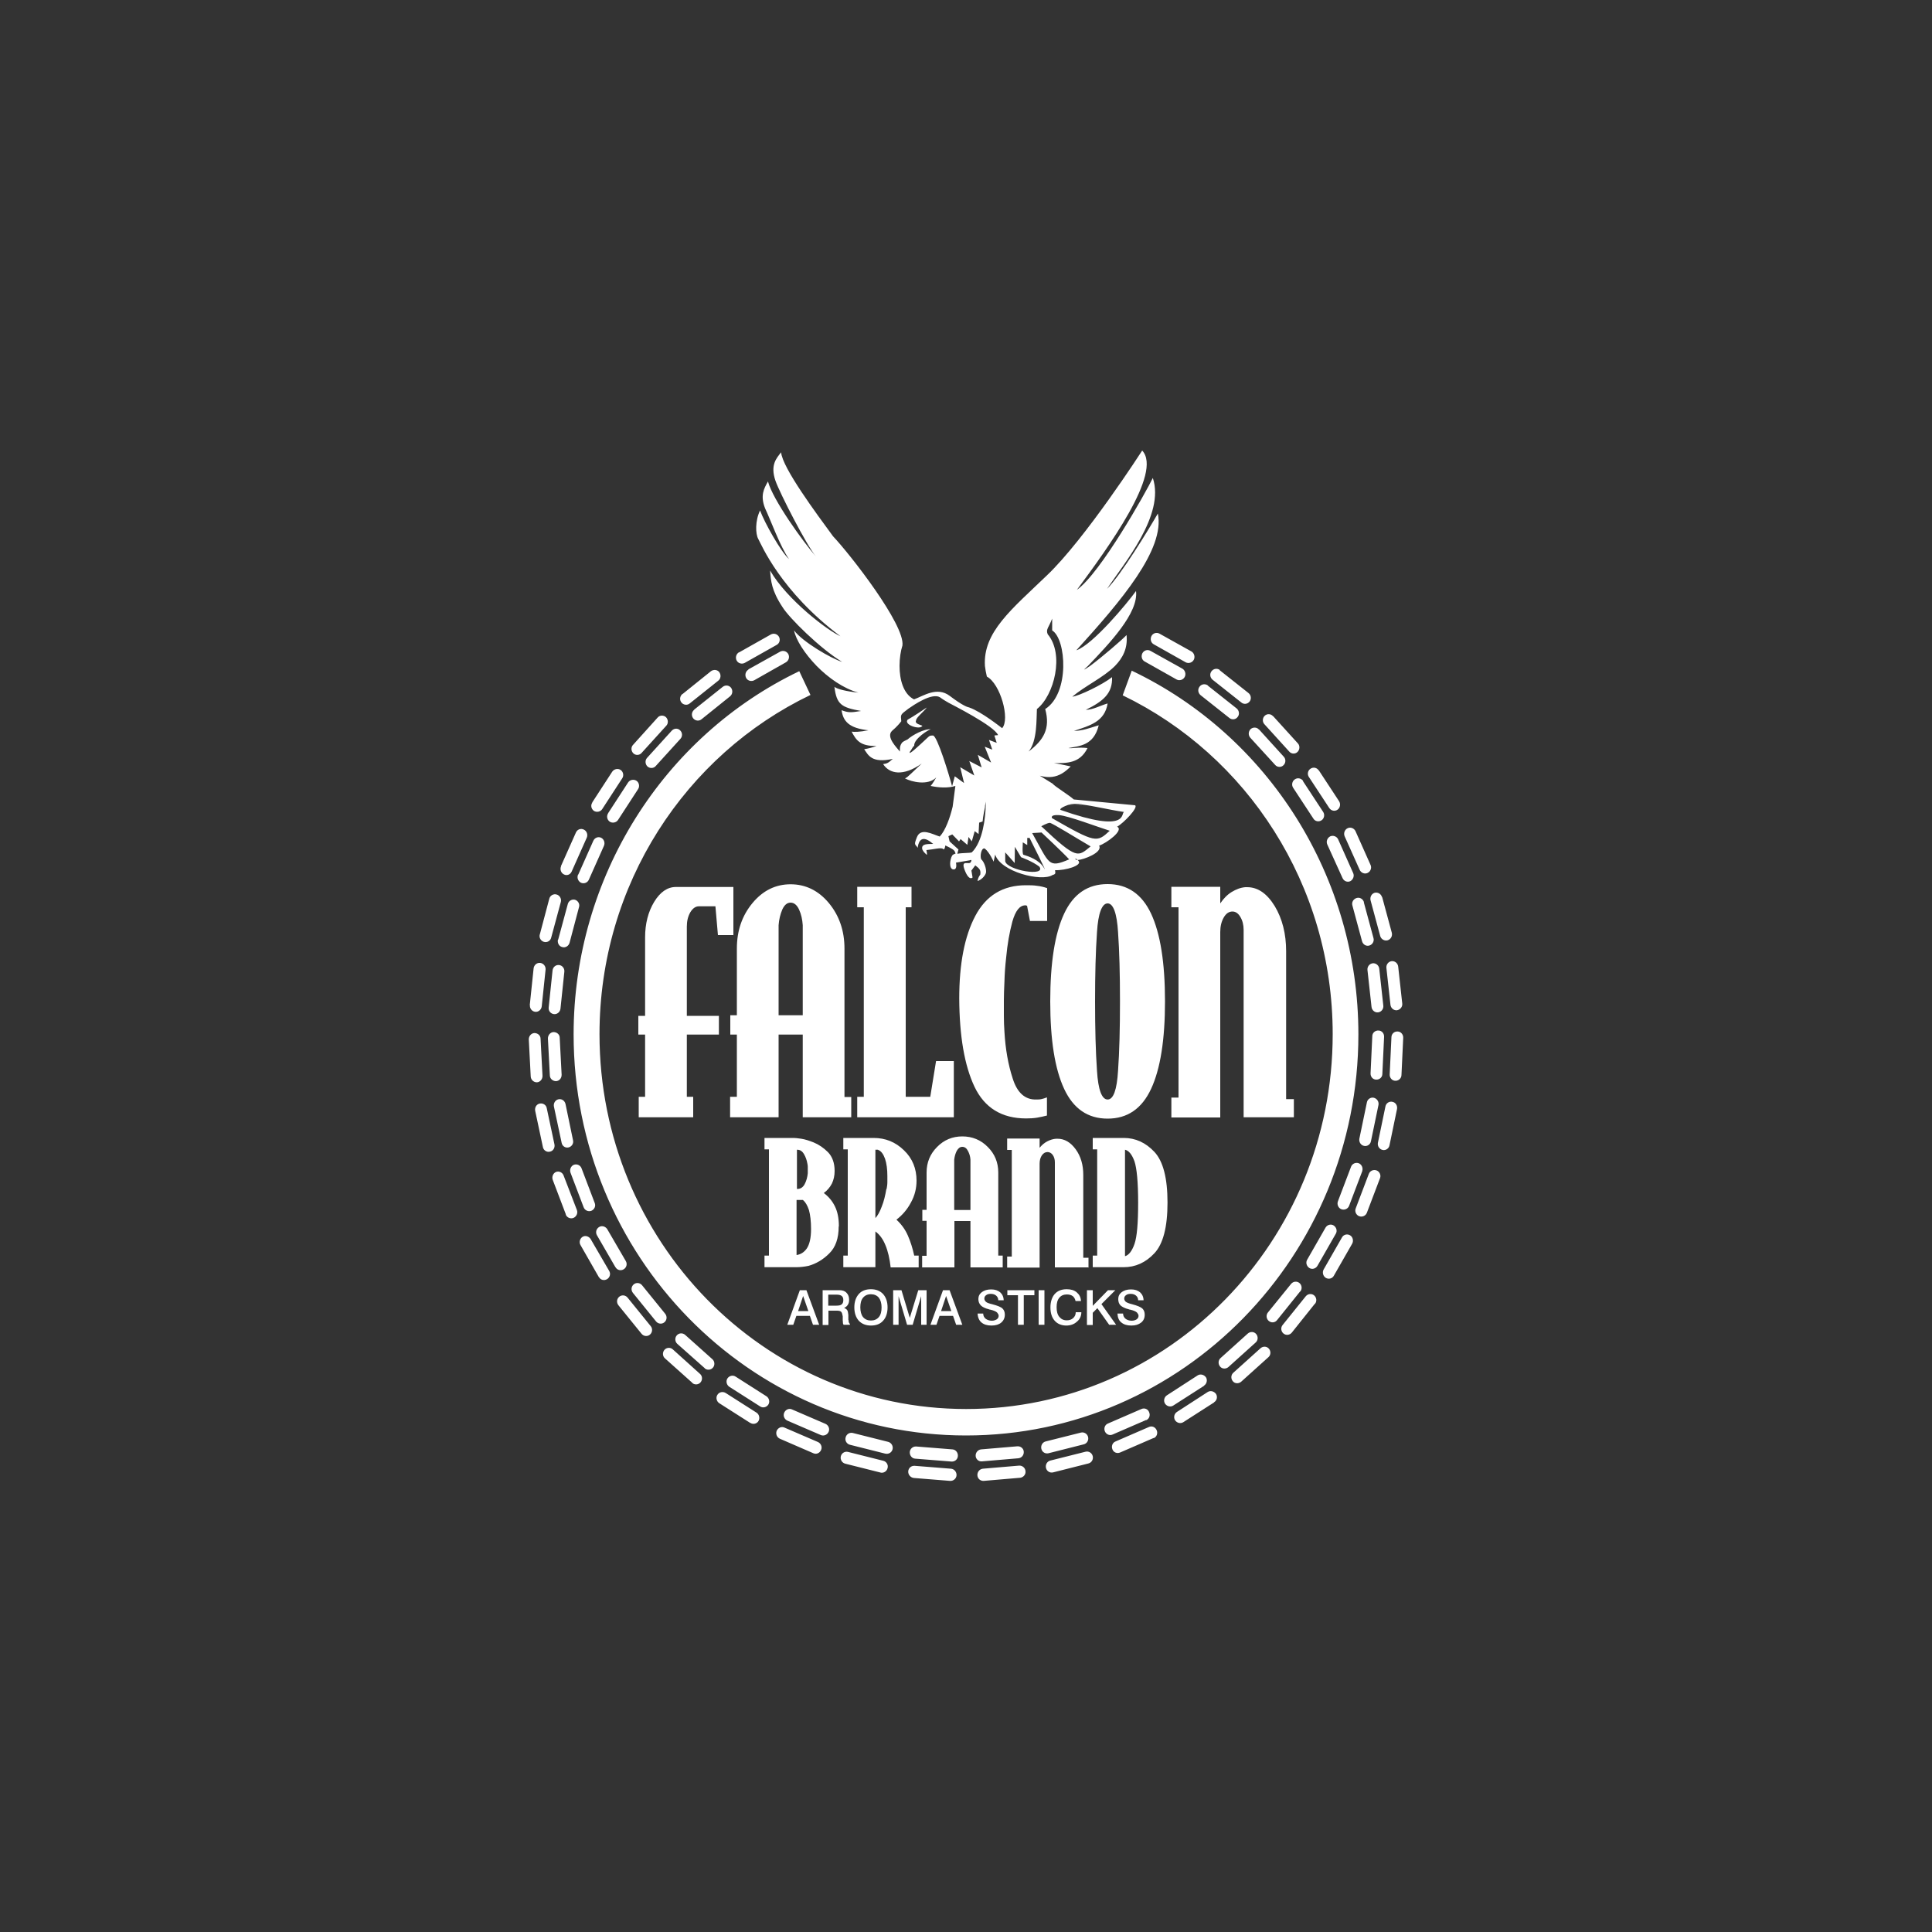 <svg xmlns="http://www.w3.org/2000/svg" id="a" data-name="Layer 1" viewBox="0 0 100 100"><rect x="0" y="0" width="100" height="100" fill="#333333" stroke="none"/><defs><style>      .b {        fill: #fff;        fill-rule: evenodd;      }    </style></defs><path class="b" d="M41.4,66.78h.34l.66,1.79h-.32l-.16-.46h-.7l-.16.46h-.31l.65-1.79ZM42.58,66.78h.87c.16,0,.28.04.37.14.09.09.13.21.13.36,0,.1-.02.19-.07.26-.04.07-.11.12-.19.16.07.02.12.06.16.11.03.05.05.13.06.25v.26s.01,0,.01,0c0,.11.03.18.07.2v.05h-.33s-.02-.05-.03-.08c0-.03,0-.08-.01-.15v-.21c-.02-.11-.04-.19-.08-.23-.04-.04-.11-.06-.21-.06h-.45v.74h-.3v-1.79ZM42.87,67.03v.55h.43c.12,0,.22-.02.27-.07.05-.04.08-.11.08-.22s-.03-.16-.08-.21c-.05-.04-.14-.07-.26-.07h-.43ZM45.08,66.73c.26,0,.47.08.63.25.15.17.23.4.23.69s-.08.53-.23.69c-.15.17-.36.25-.63.25s-.48-.09-.63-.25c-.15-.17-.23-.4-.23-.69s.08-.52.23-.69c.15-.17.36-.25.63-.25ZM45.08,66.99c-.18,0-.31.06-.41.18-.1.12-.14.29-.14.5s.05.39.14.5c.1.12.24.18.41.18s.31-.06.41-.18c.1-.12.14-.29.14-.5s-.05-.38-.14-.5c-.1-.12-.24-.18-.41-.18ZM46.23,66.78h.43l.43,1.43.44-1.43h.43v1.79h-.28v-1.48l-.44,1.48h-.29l-.44-1.48v1.48h-.28v-1.79ZM48.81,66.78h.34l.66,1.79h-.32l-.16-.46h-.7l-.16.46h-.31l.65-1.79ZM48.97,67.08l-.26.78h.53l-.27-.78ZM51.96,67.3h-.29c0-.1-.04-.18-.11-.24-.07-.06-.16-.09-.28-.09-.1,0-.18.02-.24.07-.06.04-.09.1-.09.17,0,.07.03.12.08.17s.17.09.34.13c.26.07.44.14.52.22.08.08.12.18.12.32,0,.17-.07.31-.19.41-.12.1-.29.15-.5.15-.22,0-.39-.05-.52-.16-.12-.1-.19-.26-.2-.46h.29c0,.11.05.21.13.27.08.06.19.1.32.1.1,0,.18-.03.25-.07.07-.05.1-.11.1-.18,0-.03,0-.06-.03-.1-.02-.03-.04-.07-.07-.09-.05-.04-.15-.09-.32-.13-.03,0-.06-.01-.08-.02-.2-.05-.34-.12-.42-.2-.08-.08-.13-.19-.13-.33,0-.15.06-.27.18-.36.12-.09.28-.14.48-.14s.35.05.47.15c.11.1.18.24.18.42ZM52.14,66.78h1.4v.26h-.55v1.53h-.3v-1.53h-.55v-.26ZM53.76,66.78h.3v1.79h-.3v-1.79ZM55.96,67.34h-.29c-.02-.1-.07-.19-.14-.25-.08-.06-.18-.09-.31-.09-.17,0-.3.06-.39.17-.1.12-.14.28-.14.49s.04.38.14.5c.1.12.22.18.39.18.13,0,.24-.04.32-.11.09-.08.14-.18.14-.31h.29c0,.2-.08.37-.23.49-.14.13-.33.2-.55.2-.25,0-.46-.09-.6-.25-.15-.17-.22-.4-.22-.69s.08-.53.22-.69c.15-.17.36-.25.62-.25.22,0,.39.05.52.16.13.11.21.25.22.44ZM56.26,66.78h.3v.81l.79-.81h.38l-.72.72.76,1.07h-.36l-.61-.86-.24.24v.63h-.3v-1.79ZM59.2,67.3h-.29c0-.1-.04-.18-.11-.24-.07-.06-.16-.09-.28-.09-.1,0-.18.02-.24.07-.06.04-.09.1-.09.17,0,.07.03.12.08.17.05.04.17.09.34.13.26.07.43.14.52.22.08.08.12.18.12.32,0,.17-.06.31-.19.41-.13.1-.29.15-.5.15-.22,0-.39-.05-.52-.16-.13-.1-.19-.26-.2-.46h.29c0,.11.05.21.13.27.08.06.18.1.32.1.1,0,.19-.03.25-.07.07-.05.1-.11.1-.18,0-.03,0-.06-.03-.1-.02-.03-.04-.07-.07-.09-.05-.04-.15-.09-.32-.13-.03,0-.06-.01-.08-.02-.2-.05-.34-.12-.43-.2-.08-.08-.12-.19-.12-.33,0-.15.06-.27.18-.36.12-.09.28-.14.48-.14s.35.05.47.15c.11.1.18.24.18.42ZM41.81,60.52s0-.09,0-.14c0-.05-.01-.1-.02-.15-.03-.18-.09-.35-.18-.5-.09-.15-.2-.22-.35-.22h-.01v2.03h.02c.16,0,.29-.08.38-.25.09-.17.14-.36.16-.56,0-.03,0-.08,0-.11,0-.03,0-.07,0-.1ZM41.98,63.63c0-.42-.04-.75-.11-1-.08-.24-.18-.41-.31-.52-.05,0-.1,0-.16,0h-.17v2.85c.21-.03.39-.14.53-.34.14-.21.22-.54.22-1.01ZM43.41,63.49c0,.6-.16,1.07-.49,1.39-.32.32-.68.53-1.07.64-.1.02-.21.04-.31.05-.11.01-.2.02-.3.02h-1.67v-.6h.23v-5.5h-.23v-.59h1.5c.07,0,.2.01.4.04.2.03.41.1.64.19.27.11.52.28.75.51.22.23.34.55.34.97,0,.24-.05.46-.14.65-.1.19-.24.36-.42.49.24.18.43.4.57.68.14.28.21.62.21,1.04ZM45.89,61.55c.02-.12.04-.24.04-.35,0-.11,0-.22,0-.33,0-.35-.04-.65-.12-.89-.09-.25-.2-.39-.33-.45-.01,0-.03-.01-.04-.02-.01,0-.03,0-.04,0h-.02s-.02,0-.03,0c0,0-.02,0-.02,0,0,0-.01,0-.02,0v3.54c.12-.13.23-.33.33-.6.11-.27.18-.57.24-.92ZM47.55,65.6h-1.45c-.05-.45-.14-.84-.27-1.15-.13-.32-.3-.55-.52-.71v1.85h-1.66v-.6h.23v-5.5h-.23v-.59h1.57c.61,0,1.13.21,1.57.64.44.42.65.95.65,1.57,0,.39-.09.77-.29,1.13-.19.36-.44.65-.75.89.25.23.45.5.59.82.14.32.25.67.33,1.04h.23v.6ZM50.23,62.63v-2.61c-.01-.17-.06-.32-.13-.45-.07-.14-.17-.21-.29-.21s-.21.07-.29.21c-.07.14-.11.28-.13.45v2.61h.83ZM51.9,65.6h-1.67v-2.4h-.83v2.4h-1.67v-.6h.23v-1.81h-.22v-.57h.22v-1.93c0-.52.18-.96.54-1.32.36-.37.8-.55,1.31-.55s.96.18,1.32.55c.36.36.54.8.54,1.32v4.3h.23v.6ZM56.33,65.6h-1.73v-5.44c0-.15-.04-.28-.11-.38-.07-.1-.17-.15-.27-.15-.12,0-.22.06-.3.18-.07.11-.11.25-.11.42v5.38h-1.68v-.57h.24v-5.52h-.24v-.59h1.68v.48c.11-.14.24-.25.39-.33.15-.08.31-.13.47-.14h.06c.37,0,.68.18.95.55.26.36.39.8.39,1.32v4.29h.27v.53ZM58.91,62.25c0-1.07-.07-1.78-.19-2.14-.13-.36-.3-.56-.49-.6v5.51c.19-.05.36-.26.49-.63.13-.37.19-1.08.19-2.14ZM60.43,62.25c0,1.27-.23,2.14-.68,2.62-.45.48-.98.72-1.59.72h-1.6v-.6h.23v-5.5h-.23v-.59h1.61c.6,0,1.13.24,1.58.72.45.48.68,1.35.68,2.62ZM41.55,52.55v-4.66c-.02-.3-.08-.57-.19-.81-.11-.24-.26-.36-.44-.36s-.32.12-.43.36c-.1.24-.17.51-.19.81v4.66h1.25ZM44.06,57.83h-2.51v-4.28h-1.25v4.28h-2.51v-1.06h.35v-3.22h-.34v-1h.34v-3.45c0-.93.27-1.71.81-2.36.54-.65,1.2-.97,1.97-.97s1.44.32,1.98.97c.54.65.81,1.44.81,2.36v7.68h.35v1.06ZM49.38,57.83h-5.01v-1.06h.34v-9.81h-.34v-1.06h2.81v1.06h-.3v9.81h1.27l.3-1.85h.92v2.91ZM54.22,47.67h-.91l-.15-.79h-.02s-.01,0-.02-.02h-.05c-.29,0-.51.28-.67.84-.15.56-.26,1.18-.32,1.85-.05.43-.08.85-.09,1.25-.02.4-.03.73-.03.98,0,.25,0,.52,0,.79,0,.28.01.56.03.84.05.88.19,1.69.43,2.42.23.73.64,1.1,1.22,1.08.08,0,.18,0,.26-.02.09-.02.19-.05.29-.09v.94c-.16.04-.33.08-.51.11-.18.03-.37.04-.57.04-1.26,0-2.15-.55-2.67-1.64-.52-1.1-.78-2.62-.79-4.57,0-1.78.27-3.21.83-4.27.56-1.06,1.43-1.59,2.62-1.59.21,0,.4,0,.58.03.18.02.35.06.52.12v1.7ZM57.97,51.83c0-1.4-.03-2.59-.1-3.58-.06-.99-.25-1.49-.54-1.49s-.49.5-.55,1.49c-.07.99-.1,2.18-.1,3.58s.03,2.59.1,3.59c.06.99.25,1.49.55,1.49s.48-.5.54-1.49c.07-.99.1-2.18.1-3.59ZM60.3,51.83c0,1.99-.24,3.5-.72,4.53-.48,1.03-1.23,1.54-2.25,1.54s-1.77-.51-2.25-1.54c-.48-1.03-.72-2.53-.72-4.53s.24-3.52.72-4.54c.48-1.03,1.23-1.53,2.25-1.53s1.77.51,2.25,1.53c.48,1.03.72,2.54.72,4.54ZM66.97,57.83h-2.6v-9.7c0-.26-.06-.49-.17-.67-.11-.19-.25-.28-.41-.28-.18,0-.33.1-.45.31-.12.21-.18.46-.18.75v9.6h-2.53v-1.03h.37v-9.85h-.37v-1.06h2.53v.86c.17-.25.36-.45.59-.59.23-.14.46-.23.71-.25h.09c.56,0,1.03.33,1.43.98.39.65.59,1.43.59,2.34v7.65h.4v.94ZM37.97,48.4h-.81l-.13-1.49h-.86c-.17,0-.32.11-.44.31-.12.21-.18.45-.18.74v4.62h1.66v.97h-1.66v3.22h.33v1.06h-2.82v-1.06h.33v-3.22h-.35v-.97h.35v-4.06c0-.71.16-1.33.47-1.84.31-.51.69-.77,1.12-.77h2.98v2.5ZM41.57,67.08l-.26.78h.53l-.27-.78ZM49.56,44.19c.26-.05.61-.03.74-.07.58-.57.7-1.81.72-2.38h-.03c-.05.27-.11.51-.13.78l-.18.06-.03.59-.2-.15-.15.53-.17-.23-.06.41-.35-.3-.08.12-.35-.36-.2.09.06.27.46.42-.06.22ZM47.1,38.91c.13-.19.16-.28.22-.31-.04-.35.78-.87.87-.85-.35-.04-.97.3-1.21.52-.13.07-.26.11-.31.2-.11.15-.09.32-.09.43-.14-.18-.74-.75-.41-1.07.26-.22.43-.43.48-.5-.03-.35-.07-.32.37-.65.26-.18,1.21-.84,1.63-.59.19.14.34.22.44.28.14.08,2.38,1.2,2.57,1.68-.07,0-.19.02-.19.02l.12.38-.4-.15.17.5-.39-.15.33.82-.69-.4.2.65-.64-.33.26.75-.73-.43.2.82-.48-.35-.14.52c-.14-.54-.77-2.63-.99-2.63s-.18.03-.47.29c-.25.23-.81.76-.73.57v-.03ZM52.94,43.61c0,.06-.04.58.03.63.26.08.82.26,1.07.69.25.43-.75-1.56-.75-1.56h-.12v.37l-.23-.14ZM53.42,43.11c.91,1.61.82,1.84,1.92,1.37-.33-.36-1.43-1.39-1.43-1.39l-.49.03ZM54.89,41.92c3.64,1.28,3.09.11,3.3.11-.8-.12-1.6-.32-2.2-.39h0s-.69.02-.69.02h-.01c-.5.18-.4.26-.4.26ZM54.44,42.34c2.27,1.3,2.33,1.28,3,.66-.58-.18-2.15-.78-2.63-.81-.47-.03-.36.15-.36.15ZM53.89,42.76c1.88,1.77,1.9,1.58,2.56,1.05-.72-.42-1.97-1.2-2.11-1.22-.13,0-.45.18-.45.18ZM52.03,44.12v.46c.1.47,2.13.81,1.77.28-.36-.28-.95-.49-.95-.49l-.32-.54c0,.18-.01.84-.01.84l-.48-.54ZM54.46,32.02c-.18.47-.34.55-.23.81.87,1.03.34,3.16-.56,3.87-.03.49.03,1.65-.43,2.2.77-.59,1.14-1.18.86-2.2,1.28-.82,1.09-3.62.36-4.07,0-.29,0-.61,0-.61ZM47.73,37.58c-.13.21-.97-.07-.75-.33.29-.16.81-.51.99-.63-.12.18-.57.54-.55.66-.12.21.35.25.32.3ZM55.31,41.65h.69v-.02c-.29-.03-.52-.03-.69.02ZM50.99,41.74h.03c0-.12,0-.21,0-.25-.01.09-.03.18-.04.25ZM29.93,45.27l.78-1.75c.07-.16.25-.23.4-.16.15.07.22.26.15.42l-.78,1.75c-.07.16-.25.23-.41.16-.15-.08-.22-.26-.15-.42ZM38.73,34.65l1.65-.92c.15-.08.33-.03.42.12.08.15.03.34-.12.43l-1.64.93c-.15.08-.34.03-.42-.12-.08-.15-.03-.35.12-.43ZM52.79,76.49l-1.87.16c-.17.01-.32-.11-.33-.29-.01-.17.11-.32.28-.34l1.88-.16c.17-.01.32.12.33.29.02.17-.11.32-.28.34ZM42.1,75.22l-1.73-.75c-.16-.07-.23-.25-.17-.41.07-.16.25-.24.4-.17l1.74.75c.15.07.23.25.16.41-.07.16-.24.24-.4.17ZM38.83,73.65l-1.6-1.02c-.14-.09-.19-.29-.1-.43.09-.15.28-.19.43-.1l1.6,1.02c.14.09.18.29.1.43-.09.15-.28.19-.42.1ZM67.44,40.43l1.05,1.6c.09.14.05.34-.09.43s-.33.06-.42-.09l-1.05-1.6c-.09-.14-.05-.34.09-.43.14-.1.33-.06.43.08ZM28.46,55.67l-.1-1.92c0-.17.12-.32.29-.33.17,0,.32.12.32.29l.1,1.92c0,.18-.12.32-.29.33-.17,0-.32-.13-.32-.3ZM64.99,69.49l-1.41,1.27c-.13.11-.33.1-.43-.03-.11-.13-.1-.33.03-.44l1.41-1.27c.13-.11.32-.1.43.03.11.13.1.33-.03.44ZM28.1,59.37l-.4-1.88c-.03-.17.07-.34.24-.37.17-.03.33.07.36.24l.4,1.88c.03.17-.07.34-.24.37-.16.04-.33-.07-.36-.24ZM65.65,70.25l-1.41,1.27c-.13.11-.33.1-.43-.03-.11-.13-.1-.33.03-.44l1.41-1.27c.13-.11.32-.1.43.03.11.13.1.33-.03.44ZM70.51,60.62l-.68,1.79c-.06.16-.24.24-.4.18-.16-.06-.24-.25-.18-.41l.68-1.79c.06-.16.24-.24.4-.18.15.06.23.24.18.4ZM31.86,65.6l-.96-1.66c-.09-.15-.04-.34.11-.43.14-.09.33-.03.42.11l.96,1.65c.09.15.04.34-.11.43s-.34.04-.42-.11ZM72.31,57.4l-.39,1.88c-.03.17-.2.28-.36.24-.17-.04-.27-.2-.24-.37l.39-1.88c.03-.17.2-.28.36-.24.17.03.27.2.24.37ZM49.17,76.65l-1.87-.15c-.17-.02-.3-.17-.29-.34.01-.18.16-.3.33-.29l1.88.15c.17.01.3.17.29.34-.01.17-.16.3-.33.29ZM71.43,60.98l-.68,1.79c-.06.16-.24.24-.4.18-.16-.06-.24-.25-.18-.4l.68-1.79c.06-.16.24-.24.4-.18.16.06.24.25.18.4ZM49.25,75.65l-1.88-.15c-.17-.01-.29-.17-.28-.34.01-.17.16-.3.33-.29l1.88.15c.17.01.29.17.28.34-.01.18-.16.3-.33.29ZM65.17,37.76l1.28,1.41c.11.12.11.32-.02.44-.12.12-.32.11-.43-.02l-1.28-1.4c-.12-.13-.11-.33.01-.45.12-.11.32-.11.43.02ZM62.32,71.73l-1.59,1.02c-.14.09-.33.05-.43-.1-.09-.15-.04-.34.1-.43l1.59-1.03c.14-.09.33-.04.43.1.09.14.04.34-.1.43ZM70.16,43.02l.78,1.75c.07.15,0,.34-.15.41-.15.08-.34,0-.41-.15l-.78-1.74c-.07-.16,0-.35.15-.42.15-.08.34,0,.41.15ZM71.64,53.67l-.09,1.92c0,.17-.15.3-.32.29-.17,0-.3-.15-.29-.33l.09-1.92c0-.17.15-.3.32-.29.17,0,.3.15.29.33ZM45.58,76.22l-1.83-.46c-.16-.04-.27-.21-.23-.38.04-.17.21-.27.37-.23l1.83.46c.16.04.27.21.22.38-.04.17-.21.27-.37.23ZM33.21,69.04l-1.2-1.48c-.11-.14-.09-.33.04-.44.13-.11.32-.09.43.04l1.2,1.48c.11.13.09.33-.04.44-.13.11-.32.09-.43-.04ZM60.02,32.8l1.65.92c.14.08.2.28.12.43-.08.15-.27.21-.42.13l-1.65-.93c-.15-.08-.2-.27-.12-.43.08-.15.27-.21.42-.12ZM30.65,41.54l1.04-1.6c.1-.14.29-.18.43-.09.14.09.18.29.09.43l-1.04,1.6c-.09.14-.29.18-.43.09-.14-.1-.18-.29-.08-.43ZM32.77,38.55l1.27-1.41c.11-.13.31-.13.43-.02.12.12.13.32.02.44l-1.28,1.41c-.11.13-.31.14-.43.02-.12-.12-.13-.32-.01-.44ZM35.93,36.73l1.48-1.18c.14-.11.33-.08.43.05.1.14.08.33-.05.44l-1.48,1.19c-.13.11-.33.08-.43-.05h0c-.11-.14-.08-.34.05-.44ZM27.42,52.03l.2-1.91c.02-.17.17-.3.34-.28.17.02.29.17.28.34l-.2,1.91c-.02.17-.17.3-.34.28-.17-.02-.29-.18-.27-.35ZM69.99,64.37l-.95,1.66c-.08.15-.27.2-.42.11-.14-.09-.19-.28-.11-.43l.95-1.66c.08-.15.27-.2.42-.11.14.08.19.28.11.43ZM29.07,59.15l-.4-1.88c-.03-.17.07-.33.23-.37.17-.04.33.07.37.24l.39,1.88c.04.17-.07.33-.23.37-.17.04-.33-.07-.36-.24ZM56.09,74.76l-1.82.46c-.17.04-.33-.06-.37-.23-.04-.17.06-.34.22-.38l1.83-.46c.16-.04.33.06.37.23.04.17-.06.34-.23.38ZM68.05,67.49l-1.19,1.49c-.11.13-.3.15-.43.04-.13-.11-.15-.31-.04-.44l1.2-1.49c.11-.13.3-.15.43-.04.13.11.15.31.04.44ZM29.29,62.86l-.68-1.79c-.06-.16.02-.35.17-.41h0c.15-.06.33.02.39.18l.69,1.79c.06.16-.02.34-.18.41-.16.06-.34-.02-.4-.18ZM71.35,57.19l-.39,1.88c-.03.17-.2.28-.36.24-.16-.03-.27-.2-.24-.37l.39-1.88c.03-.17.2-.28.36-.24.16.04.27.2.24.37ZM28.4,52.14l.2-1.91c.02-.18.17-.3.34-.28.17.02.29.18.27.35l-.2,1.91c-.02.17-.17.3-.34.28-.17-.02-.29-.17-.27-.34ZM70.59,46.7l.5,1.85c.05.17-.05.34-.21.39-.17.05-.33-.05-.38-.22l-.5-1.85c-.05-.17.05-.34.22-.39.16-.05.33.05.38.22ZM59.32,73.5l-1.73.75c-.15.07-.33,0-.4-.16-.07-.16,0-.35.16-.41l1.73-.75c.16-.07.34,0,.4.17.07.16,0,.35-.16.41ZM45.82,75.24l-1.83-.46c-.16-.04-.27-.21-.22-.38.04-.17.21-.27.37-.23l1.83.46c.16.04.27.21.23.38-.04.17-.21.27-.37.23ZM72.37,50.03l.21,1.91c.02.17-.1.32-.27.35-.17.02-.32-.11-.34-.28l-.21-1.91c-.02-.17.1-.33.27-.35.17-.02.32.11.34.28ZM71.54,46.43l.5,1.85c.04.17-.05.34-.22.39-.16.04-.33-.05-.38-.22l-.5-1.85c-.04-.17.05-.34.21-.39.16-.04.33.05.38.22ZM52.71,75.48l-1.88.16c-.17.02-.32-.11-.33-.28-.01-.17.11-.32.28-.34l1.88-.16c.17-.01.32.11.33.28.01.18-.11.32-.28.34ZM35.84,71.58l-1.42-1.27c-.13-.11-.14-.31-.03-.44.11-.13.31-.14.43-.03l1.41,1.27c.13.11.14.31.03.44-.11.13-.31.14-.43.03ZM35.32,35.93l1.48-1.19c.14-.1.33-.08.43.05h0c.1.14.08.34-.05.44l-1.48,1.18c-.13.11-.33.08-.43-.05-.11-.14-.08-.33.05-.44ZM56.33,75.75l-1.82.46c-.17.04-.33-.06-.37-.23-.04-.17.06-.34.22-.38l1.83-.46c.16-.04.33.06.37.23.04.17-.06.34-.23.38ZM65.9,37.07l1.28,1.41c.11.12.1.32-.02.44-.12.12-.32.11-.43-.02l-1.28-1.41c-.12-.12-.11-.33.01-.44.12-.12.32-.11.43.02ZM38.25,33.77l1.65-.93c.15-.08.33-.03.42.12.08.15.03.34-.12.42l-1.65.93c-.15.08-.34.03-.42-.12-.08-.15-.03-.34.12-.43ZM67.29,66.85l-1.19,1.48c-.11.14-.3.15-.43.04-.13-.11-.15-.31-.04-.44l1.2-1.48c.11-.13.3-.15.43-.04.13.11.15.31.04.44ZM71.39,50.14l.21,1.91c.02.17-.1.33-.27.35-.17.02-.32-.11-.34-.28l-.21-1.91c-.02-.17.1-.33.27-.35.17-.02.32.11.34.28ZM27.47,55.72l-.1-1.92c0-.17.12-.32.29-.33.17,0,.32.12.32.3l.1,1.92c0,.17-.12.32-.29.33-.17,0-.31-.13-.32-.3ZM59.71,74.43l-1.73.75c-.16.07-.34,0-.4-.16-.07-.16,0-.35.16-.41l1.73-.75c.15-.07.33,0,.4.17.07.16,0,.35-.16.41ZM28.89,48.64l.5-1.85c.04-.16.21-.26.37-.22h0c.16.05.26.22.21.38l-.49,1.85c-.05.17-.22.27-.38.22-.17-.04-.26-.22-.22-.39ZM33.96,68.4l-1.2-1.48c-.11-.14-.09-.33.04-.44.13-.11.32-.09.43.04l1.2,1.48c.11.14.09.33-.04.44-.13.11-.32.09-.43-.04ZM42.49,74.28l-1.74-.75c-.15-.07-.23-.25-.16-.41.07-.16.25-.24.4-.17l1.74.75c.15.07.23.25.16.41-.07.16-.25.23-.4.17ZM30.21,62.49l-.68-1.79c-.06-.16.02-.35.17-.41.16-.06.34.02.4.18l.68,1.79c.07.16-.01.34-.17.41-.16.06-.34-.02-.4-.18ZM62.84,72.59l-1.59,1.02c-.14.09-.33.05-.43-.1-.09-.15-.04-.34.1-.43l1.59-1.03c.14-.09.33-.04.43.1.09.14.05.34-.1.43ZM27.94,48.37l.49-1.85c.04-.17.22-.27.38-.22.16.04.26.22.22.38l-.5,1.85c-.04.17-.21.27-.38.22-.16-.05-.26-.22-.21-.39ZM31,66.11l-.95-1.66c-.09-.14-.04-.34.1-.43h0c.14-.09.33-.03.42.11l.96,1.65c.09.15.04.34-.11.43-.15.09-.34.04-.42-.11ZM62.52,35.49l1.49,1.18c.13.11.16.31.05.44-.1.14-.3.16-.43.05l-1.49-1.18c-.13-.11-.16-.3-.05-.44.1-.14.3-.16.43-.06ZM36.48,70.82l-1.42-1.26c-.13-.11-.14-.32-.03-.44h0c.11-.13.3-.14.43-.03l1.41,1.26c.13.11.14.32.03.44-.11.13-.31.14-.43.03ZM63.13,34.69l1.49,1.18c.14.11.16.31.06.44-.11.14-.3.16-.43.05l-1.49-1.18c-.13-.11-.16-.3-.05-.44.11-.14.3-.16.43-.06ZM72.63,53.72l-.09,1.92c0,.17-.15.31-.32.3-.17,0-.3-.16-.29-.33l.09-1.92c0-.18.15-.31.32-.3.17,0,.3.16.29.33ZM33.49,39.23l1.28-1.41c.12-.13.31-.14.43-.02.13.12.13.32.02.44l-1.28,1.41c-.11.13-.31.13-.43.02-.12-.12-.13-.32-.02-.44ZM68.26,39.87l1.05,1.6c.09.14.06.34-.08.44s-.33.06-.43-.09l-1.05-1.6c-.1-.14-.06-.34.08-.43.14-.1.33-.06.42.08ZM69.14,63.86l-.95,1.66c-.09.15-.28.2-.42.11s-.2-.28-.11-.43l.95-1.66c.09-.15.28-.2.42-.11s.2.28.11.43ZM29.03,44.84l.78-1.75c.07-.16.25-.23.41-.15.15.07.22.26.15.42l-.78,1.75c-.07.16-.25.23-.4.15-.15-.07-.22-.26-.15-.42ZM39.35,72.8l-1.6-1.02c-.14-.09-.19-.29-.1-.43.09-.14.28-.19.42-.1l1.6,1.02c.14.09.19.29.1.43-.09.14-.28.19-.42.1ZM59.55,33.69l1.65.92c.14.08.2.28.12.43-.08.15-.27.21-.42.13l-1.65-.93c-.15-.08-.2-.27-.12-.43.08-.15.27-.21.42-.12ZM31.47,42.1l1.04-1.6c.09-.14.29-.18.43-.09s.18.29.09.43l-1.04,1.6c-.09.14-.29.18-.43.09-.14-.1-.18-.29-.08-.44ZM69.26,43.44l.78,1.75c.07.15,0,.34-.15.42-.15.07-.33,0-.4-.16l-.79-1.74c-.07-.16,0-.34.15-.42.15-.07.34,0,.41.15ZM58.57,34.71c7.07,3.36,11.74,10.66,11.74,18.83,0,11.47-9.1,20.76-20.31,20.76s-20.31-9.29-20.31-20.76c0-8.14,4.65-15.43,11.68-18.8l.58,1.23c-6.46,3.1-10.92,9.8-10.92,17.56,0,10.71,8.49,19.4,18.98,19.4s18.97-8.68,18.97-19.4c0-7.75-4.45-14.44-10.87-17.54l.47-1.28ZM49.45,40.68c-.38.12-.87.09-1.28,0,0,0,.09-.09.29-.44-.43.44-1.28.23-1.62.05.08-.03.16-.1.32-.25.12-.11.3-.29.55-.52-.96.68-1.67.54-2,.03.18-.03.24-.03.5-.27-1.1.24-1.27-.2-1.48-.5q.35-.06.64-.17c-.86.02-1.06-.31-1.29-.74.14.02.4.02.87-.07-1.01-.11-1.31-.47-1.39-1.04.35.13.46.13,1.01.04-1.01-.18-1.27-.33-1.38-1.25.14.12.64.24,1.24.3-.77-.21-1.55-.76-2.16-1.38-.63-.65-1.08-1.36-1.17-1.84.44.59,1.91,1.45,2.49,1.63-1.13-.68-2.75-2.28-3.09-2.84-.57-.86-.6-1.36-.64-1.89.87,1.51,2.98,3.11,3.64,3.4-3.09-2.31-4.1-4.76-4.25-5.03-.15-.26-.17-.94.09-1.48.23.63,1.07,2.13,1.5,2.52-.46-.65-.95-2.02-1.24-2.63-.26-.66-.06-1.02.15-1.39.25.95,1.82,3.13,2.48,3.88-.48-.57-1.86-3.26-2.09-3.91-.29-.83.06-1.18.29-1.48.06.8,1.84,3.19,2.69,4.35.89.94,3.73,4.58,3.59,5.65-.09.28-.15.66-.15,1.06,0,.69.19,1.45.75,1.73.49-.18,1.19-.68,1.85-.18.66.5.91.58,1.01.6.63.22,1.63,1.02,1.7,1.07.42-.46-.09-2.3-.79-2.67-.05-.2-.08-.39-.1-.55-.11-1.75,1.38-2.93,3.2-4.68,1.99-1.89,4.94-6.47,4.94-6.47,1.07,1.15-1.78,5.05-3.38,7.21,1.24-.88,3.59-5.09,3.93-5.79.64,1.92-1.51,4.44-2.37,5.74.72-.72,2.16-3.08,2.63-3.9.38,1.86-1.9,4.52-4.22,7.08.86-.29,2.67-2.48,3.09-3.07.14,1.14-1.39,2.73-2.49,3.88-.07.06-.14.13-.2.19.08-.03.18-.11.31-.19.61-.45,1.69-1.38,1.89-1.6.07.69-.2,1.19-.6,1.6-.6.6-1.53,1.02-2.21,1.59.34-.03,1.56-.62,2.06-1.01.03.83-.44,1.24-1.36,1.69.37,0,.72-.21,1.13-.33-.15.95-.93,1.15-1.74,1.42.43,0,.78-.14,1.28-.29-.26,1.07-1.02,1.07-1.57,1.18.21.03.53-.06.99,0-.4.8-1.07.78-1.73.78.17.02.58.11.86.17-.14.14-.29.27-.46.37-.3.17-.65.25-1.14.11,0,0,.32.2.66.41.12.15.83.58,1.1.82l3.17.3c.19.11-.6.93-.93,1.11.38.18-.56.86-.93.98.2.36-.83.73-1.08.74-.25.01-.16-.18.02.06.18.23-.68.49-1.22.47.01.14.06.2-.13.25-.57.37-2.7-.17-2.97-1.06l-.08.37s-.22-.5-.46-.68c-.18-.06-.26.41-.18.56.15.12.29.53.24.71-.06.17-.24.35-.43.41,0,0,0-.15.14-.33.03-.24-.03-.3-.26-.48l-.2.27.06.36s-.18.21-.41-.39c-.22-.58.24-.24.32-.41.09-.17-.06-.09-.06-.09l-.71.12s.09.38-.14.35c-.23-.03-.18-.5-.06-.71.03-.05.09-.08.18-.11-.02-.06-.04-.12-.07-.15-.06-.09-.46-.27-.46-.27,0,0-.03.27-.12.18-.09-.09-.51.03-.86.06,0,0,.07.31,0,.23-.08-.08-.14-.12-.21-.26-.08-.31.28-.28.56-.29,0-.01-.03-.02-.04-.03-.52-.44-.69-.15-.75.15,0,.03,0,.05,0,.08-.16-.2-.21-.14-.05-.55.2-.5.78-.16,1.18-.03.3-.32.53-.97.67-1.55"></path></svg>